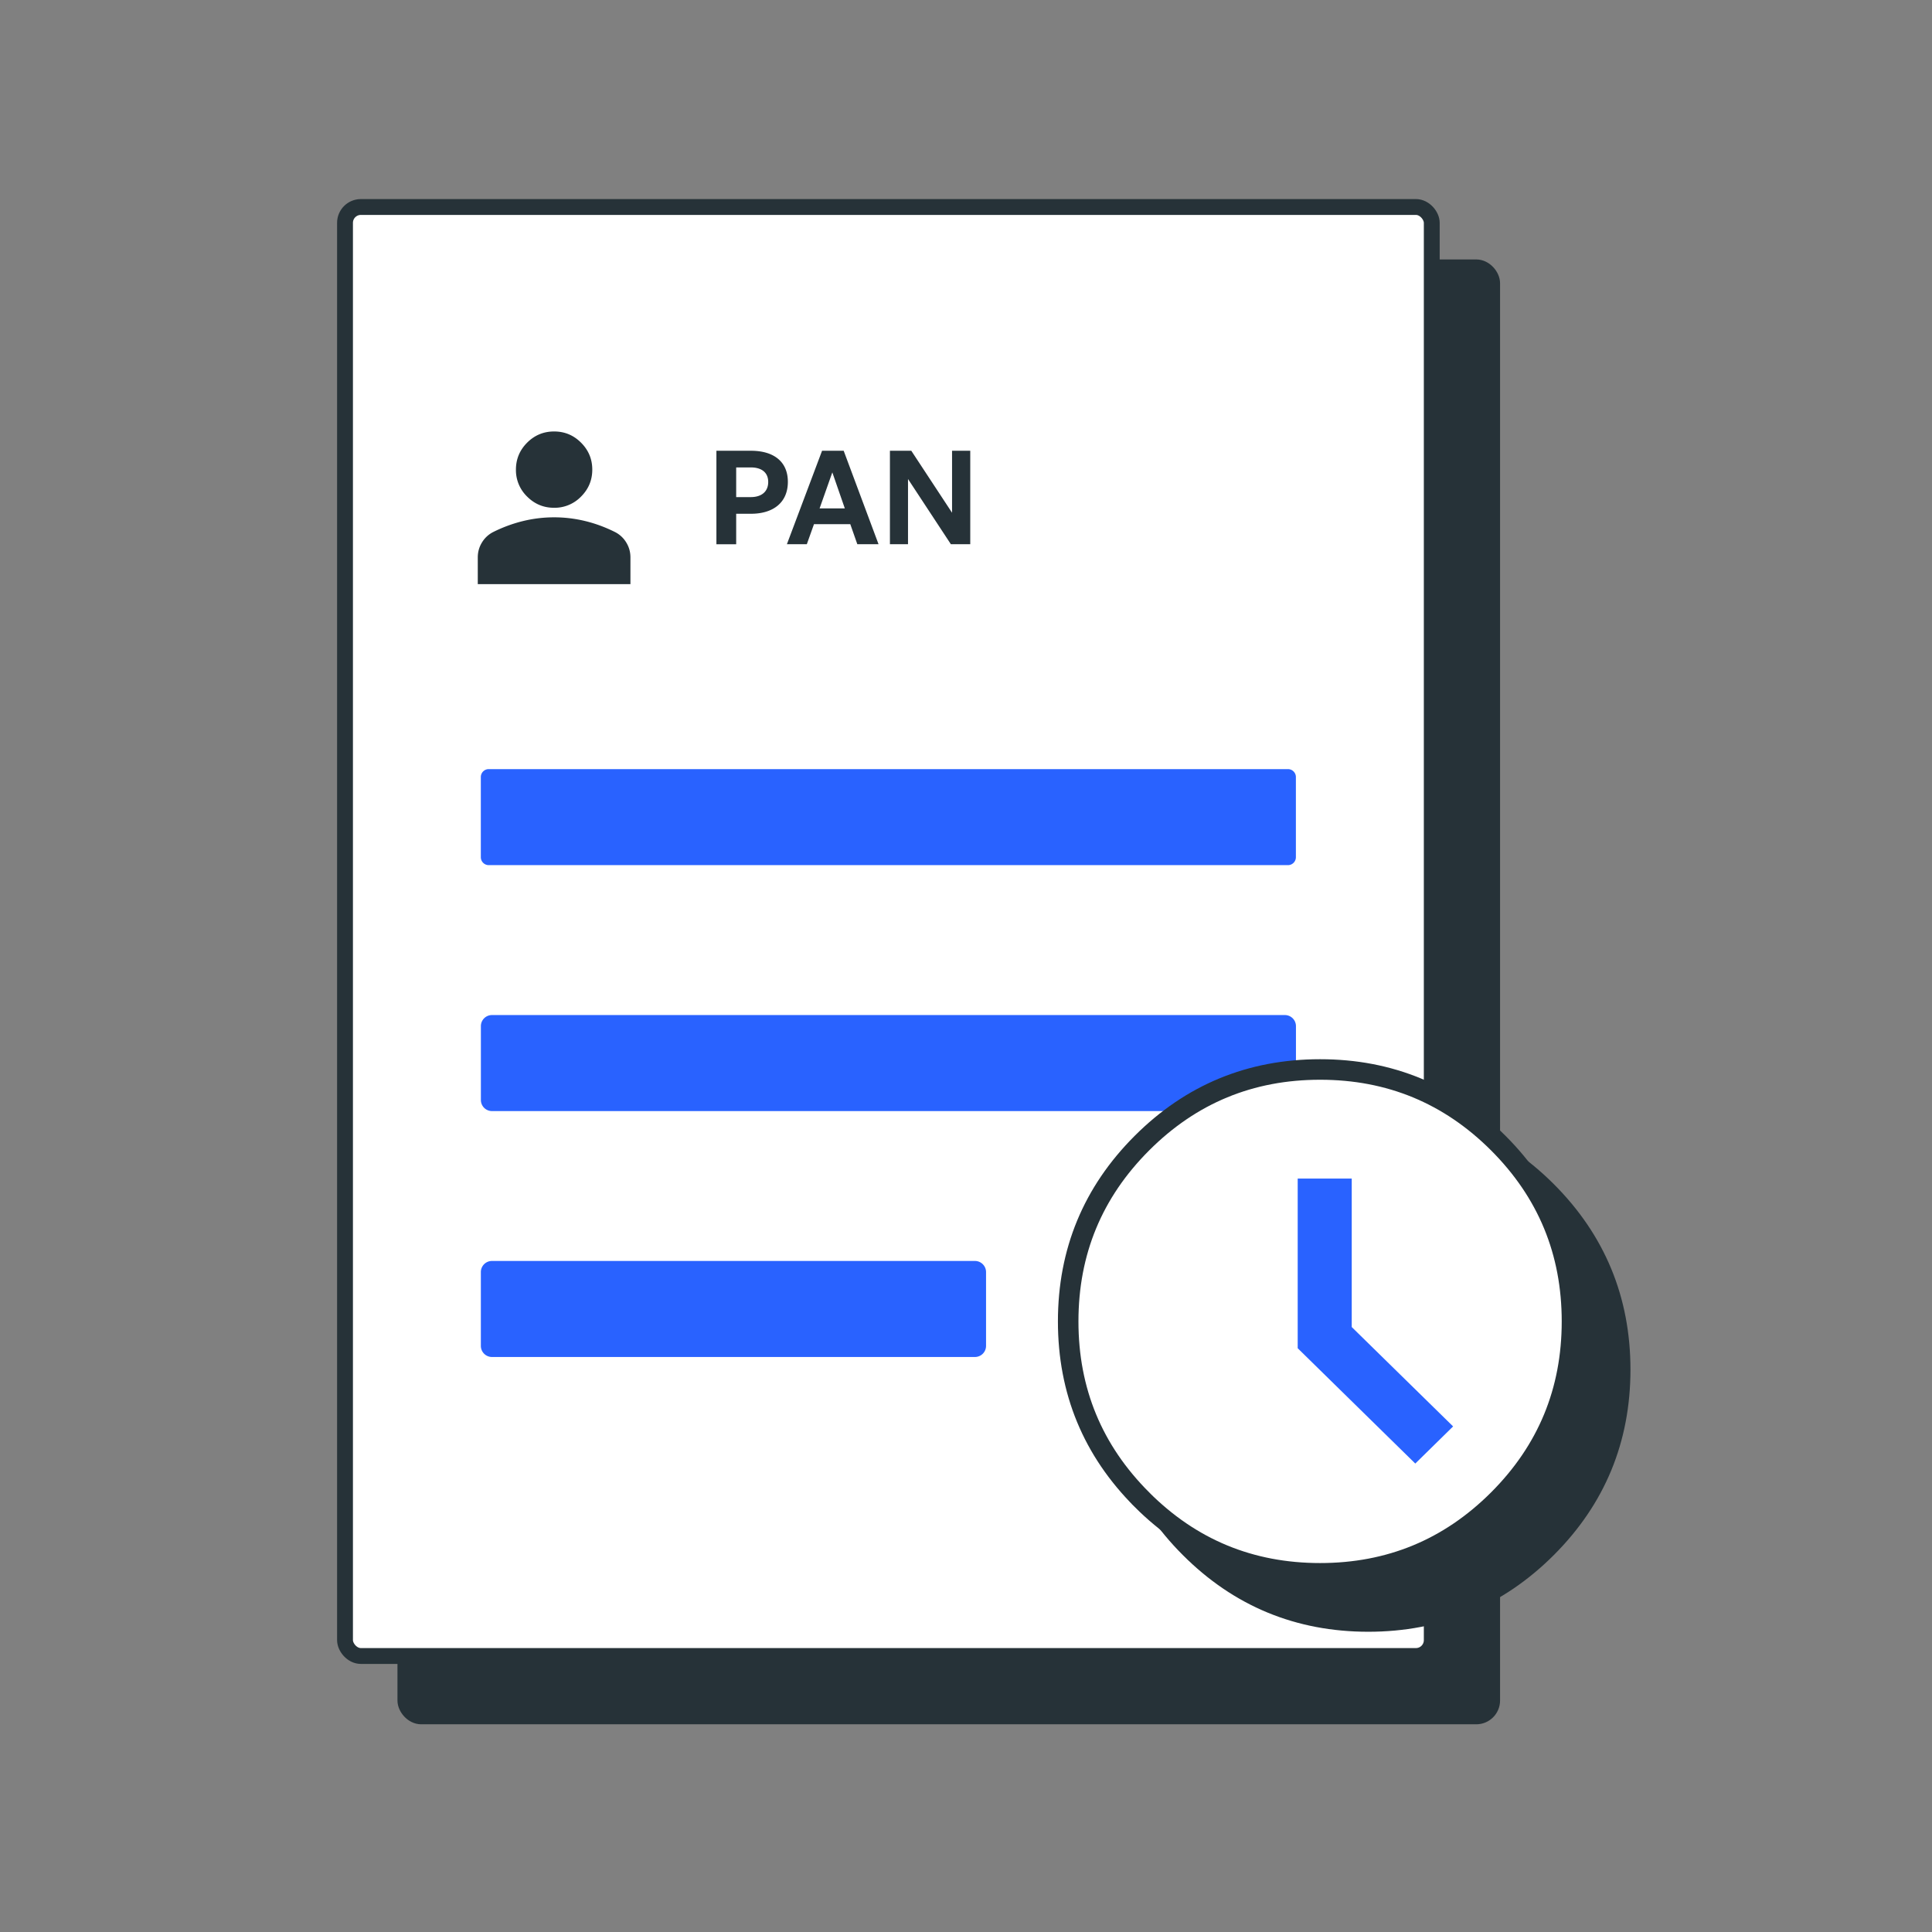 <svg xmlns="http://www.w3.org/2000/svg" width="64" height="64" fill="none"><rect width="100%" height="100%" fill="#808080" stroke="none"/><rect width="36" height="48" x="13.429" y="8.857" fill="#263238" stroke="#263238" stroke-width=".525" rx=".525"/><rect width="36" height="48" x="11.429" y="6.857" fill="#fff" stroke="#263238" stroke-width=".525" rx=".525"/><path fill="#2962FF" d="M42.666 28.659H16.19a.263.263 0 0 1-.262-.263V25.74c0-.145.117-.262.262-.262h26.475c.145 0 .263.117.263.262v2.656a.263.263 0 0 1-.263.263Zm-.106 8.147H16.297a.368.368 0 0 1-.367-.368v-2.446c0-.203.164-.367.367-.367h26.265c.203 0 .368.164.368.367v2.446a.368.368 0 0 1-.368.368Zm-10.264 8.146h-16a.368.368 0 0 1-.367-.367v-2.446c0-.203.164-.368.367-.368h16c.203 0 .368.165.368.368v2.446a.368.368 0 0 1-.368.367Z"/><path fill="#263238" stroke="#263238" stroke-width=".68" d="M39.424 51.274c1.626 1.627 3.594 2.44 5.902 2.44 2.31 0 4.277-.813 5.905-2.44 1.627-1.627 2.44-3.596 2.44-5.904 0-2.309-.813-4.277-2.44-5.905-1.628-1.626-3.596-2.44-5.905-2.44-2.308 0-4.276.814-5.902 2.44-1.628 1.628-2.442 3.596-2.442 5.905s.814 4.277 2.442 5.904Z"/><path fill="#fff" stroke="#263238" stroke-width=".68" d="M37.827 49.678c1.626 1.626 3.594 2.44 5.903 2.44 2.308 0 4.276-.814 5.904-2.44 1.627-1.628 2.44-3.596 2.44-5.905s-.813-4.277-2.44-5.905c-1.628-1.626-3.596-2.44-5.904-2.44-2.31 0-4.277.814-5.903 2.44-1.628 1.628-2.442 3.596-2.442 5.905s.814 4.277 2.442 5.904Z"/><path fill="#2962FF" d="m48.136 47.252-1.253 1.23-3.895-3.82v-5.62h1.79v4.918l3.358 3.292Z"/><path fill="#263238" d="M24.875 17.019h-.488v1.01h-.655v-3.097h1.143c.754 0 1.224.358 1.224 1.03 0 .673-.47 1.057-1.224 1.057Zm-.005-1.535h-.483v.983h.483c.371 0 .578-.194.578-.5s-.207-.483-.578-.483Zm3.53 2.544-.233-.664h-1.203l-.237.664h-.66l1.165-3.096h.716l1.155 3.096H28.4Zm-.828-2.38-.422 1.194h.836l-.414-1.194Zm3.927 2.38-1.42-2.16v2.16h-.599v-3.096h.708l1.35 2.053v-2.053h.603v3.096H31.5Zm-13.144-1.207c-.347 0-.645-.123-.893-.371a1.217 1.217 0 0 1-.371-.893c0-.348.124-.645.371-.893.248-.248.546-.371.893-.371.348 0 .646.123.893.371.248.248.372.545.372.893s-.124.645-.372.893a1.218 1.218 0 0 1-.893.371Zm-2.528 2.529v-.885c0-.18.046-.344.138-.494a.92.92 0 0 1 .367-.344 4.74 4.74 0 0 1 .996-.367 4.35 4.35 0 0 1 2.055 0c.337.081.669.204.995.367a.92.92 0 0 1 .368.344c.092.15.138.315.138.494v.885h-5.057Z"/></svg>